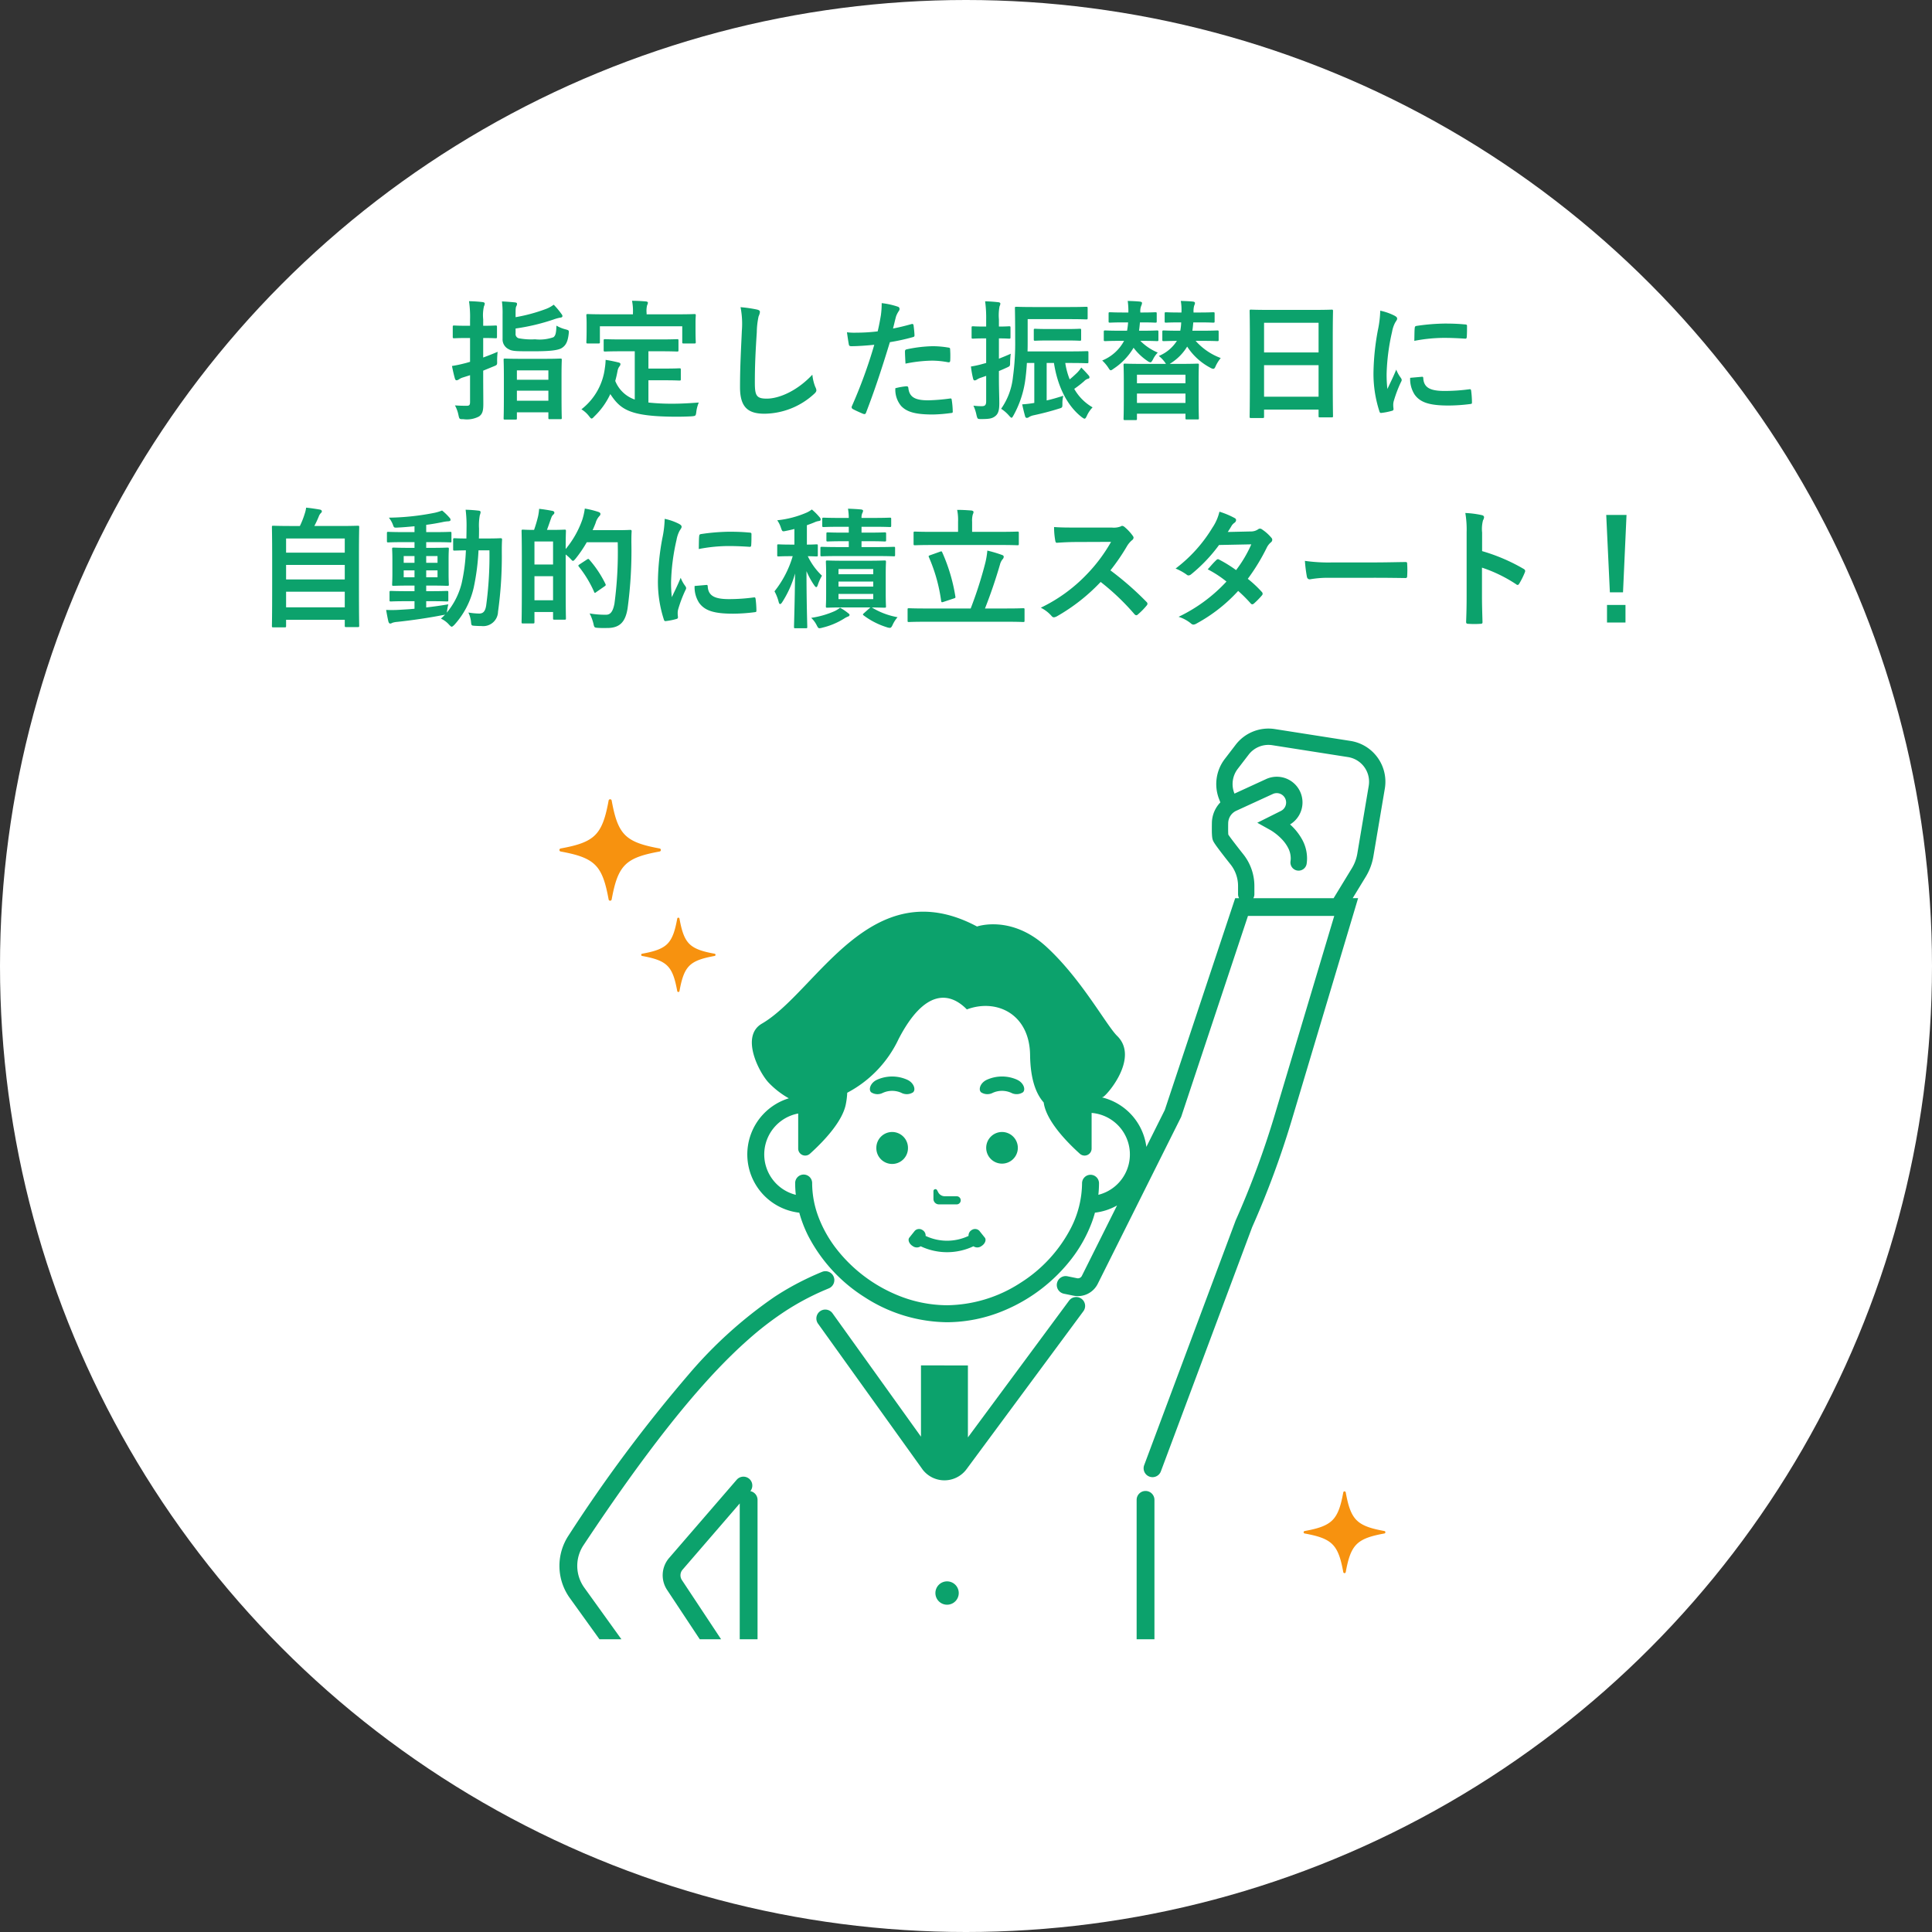 <svg xmlns="http://www.w3.org/2000/svg" width="297" height="297"><rect width="100%" height="100%" fill="#333333" stroke="none"/><defs><clipPath id="prefix__a"><path fill="none" d="M0 0h126.973v140H0z"/></clipPath></defs><g transform="translate(-1472 -3824)"><circle cx="148.5" cy="148.5" r="148.5" transform="translate(1472 3824)" fill="#fff"/><path d="M1551.24 3888.5c.2 0 .22-.02.22-.2v-.92h4.84v.86c0 .18.02.2.22.2h1.6c.22 0 .24-.02.24-.2 0-.12-.04-.72-.04-3.96v-2.38c0-1.8.04-2.44.04-2.56 0-.2-.02-.22-.24-.22-.12 0-.7.04-2.42.04h-3.66c-1.7 0-2.28-.04-2.42-.04-.18 0-.2.02-.2.22 0 .14.04.76.04 2.88v2.08c0 3.26-.04 3.86-.04 4 0 .18.02.2.2.2zm.22-2.9v-1.54h4.84v1.54zm0-4.66h4.84v1.44h-4.84zm-5.18.04l1.56-.64c.6-.24.6-.24.58-.88a13.2 13.2 0 01.08-1.38c-.68.3-1.46.6-2.22.88v-3c1.32 0 1.78.04 1.9.04.2 0 .22-.02.22-.22v-1.52c0-.2-.02-.22-.22-.22-.12 0-.58.04-1.9.04v-.98a6.136 6.136 0 01.12-2.02 1.018 1.018 0 00.12-.42c0-.1-.12-.2-.32-.22-.66-.08-1.34-.12-2.1-.14a16.739 16.739 0 01.16 2.84v.94h-.44c-1.42 0-1.86-.04-1.98-.04-.22 0-.24.02-.24.22v1.52c0 .2.02.22.24.22.12 0 .56-.04 1.98-.04h.44v3.66c-.34.1-.66.2-.94.26a17.768 17.768 0 01-1.84.38c.14.7.3 1.42.46 1.96.06.18.14.24.26.24a.7.7 0 00.32-.12 2.213 2.213 0 01.66-.32l1.08-.34v4.1c0 .5-.12.6-.54.6-.72 0-1.24-.02-1.78-.06a5.309 5.309 0 01.54 1.5c.14.62.14.62.76.62a3.991 3.991 0 002.4-.42c.54-.38.66-.9.66-1.92 0-.98-.02-2.64-.02-4.04zm4.98-6.48a31.992 31.992 0 005.82-1.38 6.749 6.749 0 01.98-.28c.26-.02.4-.08.4-.26 0-.12-.06-.2-.18-.36a11.483 11.483 0 00-1.16-1.38 4.732 4.732 0 01-1.26.68 25.913 25.913 0 01-4.6 1.24v-.66c0-.76.04-.88.12-1.04a.691.691 0 00.1-.36c0-.12-.1-.2-.36-.22-.64-.06-1.32-.12-1.96-.14a13.336 13.336 0 01.1 1.96v3.78a1.669 1.669 0 00.94 1.6c.56.34 1.36.32 3.82.32 2.2 0 3.7-.1 4.34-.5.6-.38.92-.94 1.06-2.16.06-.54.06-.56-.44-.7a5.392 5.392 0 01-1.44-.58c-.04 1.08-.12 1.52-.46 1.78a6.4 6.4 0 01-2.82.32 10.5 10.5 0 01-2.52-.16.661.661 0 01-.48-.72zm18.32 3.5v7.42a4.989 4.989 0 01-3-2.86c.14-.5.26-1.02.36-1.58a1.675 1.675 0 01.26-.62.619.619 0 00.18-.38c0-.14-.1-.22-.38-.28-.58-.14-1.24-.28-1.9-.38a9.529 9.529 0 01-.12 1.28 9.469 9.469 0 01-3.6 6.32 4.348 4.348 0 011.16 1.04c.2.26.3.38.4.38.12 0 .24-.12.44-.34a11.394 11.394 0 002.44-3.42c1.58 2.38 2.98 3.46 10.14 3.48.8 0 1.6-.02 2.36-.06.62-.06.64-.06.72-.68a5.485 5.485 0 01.38-1.44c-1.32.1-2.74.18-3.88.18a33.736 33.736 0 01-3.86-.18v-3.42h2.44c1.64 0 2.18.04 2.3.04.22 0 .24-.02.24-.2v-1.46c0-.2-.02-.22-.24-.22-.12 0-.66.04-2.3.04h-2.44V3878h1.7c1.92 0 2.58.04 2.7.04.2 0 .22-.02.22-.22v-1.46c0-.2-.02-.22-.22-.22-.12 0-.78.04-2.7.04h-5.64c-1.94 0-2.58-.04-2.7-.04-.22 0-.24.02-.24.22v1.46c0 .2.02.22.24.22.12 0 .76-.04 2.7-.04zm1.82-5.68v-.2a3.58 3.58 0 01.08-1.2.935.935 0 00.12-.38c0-.12-.12-.18-.3-.2-.68-.06-1.4-.1-2.14-.1a8.052 8.052 0 01.14 1.9v.18h-4.28c-1.88 0-2.52-.04-2.66-.04-.2 0-.22.02-.22.2 0 .14.04.48.04 1.22v.68c0 1.78-.04 2.06-.04 2.2 0 .2.02.22.22.22h1.62c.22 0 .24-.02.24-.22v-2.42h12.66v2.42c0 .2.02.22.22.22h1.64c.2 0 .22-.02.22-.22 0-.12-.04-.42-.04-2.2v-.86c0-.56.04-.9.04-1.04 0-.18-.02-.2-.22-.2-.12 0-.78.04-2.64.04zm14.44-1.1a13.3 13.3 0 01.2 3.66c-.1 2.4-.28 5.28-.28 8.64 0 3.06 1.2 4.08 3.76 4.08a11.426 11.426 0 007.58-3c.32-.28.4-.44.4-.62a1.314 1.314 0 00-.16-.48 6.953 6.953 0 01-.46-1.9c-2.44 2.6-5.22 3.68-7 3.68-1.6 0-1.84-.46-1.84-2.48 0-2.62.1-4.66.3-7.74a11.988 11.988 0 01.28-2.44 1.94 1.94 0 00.2-.66c0-.2-.14-.3-.48-.38a20.685 20.685 0 00-2.5-.36zm23.44 3.28c.14-.5.28-1.18.48-1.9a3.809 3.809 0 01.42-.8.48.48 0 00.1-.32.333.333 0 00-.22-.32 11.656 11.656 0 00-2.52-.56 13.761 13.761 0 01-.12 1.84c-.14.82-.3 1.7-.5 2.5a27.029 27.029 0 01-3.24.2 9.23 9.23 0 01-1.48-.06c.1.72.2 1.4.28 1.82.04.26.12.32.42.32.94 0 2.34-.1 3.5-.22a75.073 75.073 0 01-3.46 9.48.322.322 0 00.16.4c.42.24 1.4.66 1.6.74.22.06.34.08.44-.2 1.28-3.32 2.3-6.38 3.66-10.82a31.939 31.939 0 003.48-.76c.26-.06.32-.12.3-.38-.02-.42-.08-1-.14-1.44-.02-.16-.1-.26-.32-.2-.98.28-2.06.54-2.84.68zm.36 9.18a3.9 3.9 0 00.9 2.74c.9.94 2.26 1.3 4.88 1.3a23.766 23.766 0 002.72-.22c.32-.02.34-.08.32-.32a12.5 12.5 0 00-.16-1.74c-.02-.16-.08-.2-.24-.18a29.9 29.9 0 01-3.36.28c-1.92 0-2.9-.42-3.06-1.88-.02-.2-.1-.28-.3-.28a10.186 10.186 0 00-1.7.3zm1.56-3.78a22.133 22.133 0 014.02-.46 13.374 13.374 0 012.48.24c.28.06.38-.02.38-.36a14.112 14.112 0 00-.02-1.6c0-.24-.06-.26-.34-.3a14.564 14.564 0 00-2.34-.2 20.888 20.888 0 00-3.9.46c-.3.06-.36.12-.36.4 0 .4.04 1.12.08 1.82zm25.3-.1c1.84 0 2.46.04 2.58.04.22 0 .24-.02.24-.22v-1.42c0-.2-.02-.22-.24-.22-.12 0-.74.04-2.58.04h-6.54c.02-.56.02-1.14.02-1.76v-3.2h6.34c1.9 0 2.54.04 2.66.04.2 0 .22-.02.22-.22v-1.48c0-.22-.02-.24-.22-.24-.12 0-.76.04-2.66.04h-5.4c-1.88 0-2.56-.04-2.68-.04-.2 0-.22.02-.22.24 0 .12.04 1.56.04 4.86a38.1 38.1 0 01-.34 5.68 10.354 10.354 0 01-1.82 4.9 5.606 5.606 0 011.22 1.06c.18.2.3.32.38.32.1 0 .16-.12.3-.36a15.557 15.557 0 001.78-5.22c.12-.82.22-1.76.28-2.84h1.14v6.14a16.685 16.685 0 01-1.86.22c.12.58.28 1.24.44 1.8.04.2.14.28.28.28a.567.567 0 00.32-.12 2.135 2.135 0 01.72-.28c1.38-.3 2.54-.6 3.82-1 .6-.18.6-.16.6-.8a4.492 4.492 0 01.14-1.2c-.94.3-1.76.54-2.56.72v-5.76h1.12c.52 3.38 1.9 6.46 4.24 8.3.22.16.36.26.46.26.14 0 .22-.14.36-.44a4.624 4.624 0 01.88-1.3 7.539 7.539 0 01-2.82-2.84 16.765 16.765 0 001.52-1.18 1.333 1.333 0 01.6-.38c.14-.02.22-.08.22-.22a.417.417 0 00-.14-.3c-.32-.38-.74-.82-1.12-1.2a4.722 4.722 0 01-.66.82c-.38.36-.74.7-1.12 1a11.4 11.4 0 01-.68-2.52zm-10.94 1.24c.38-.16.76-.32 1.14-.5.58-.26.58-.24.58-.88a11.9 11.9 0 01.1-1.28c-.62.28-1.22.52-1.82.76v-3.12c1.08 0 1.44.04 1.56.04.2 0 .22-.02.22-.22v-1.46c0-.2-.02-.22-.22-.22-.12 0-.48.04-1.56.04v-1.1a7.325 7.325 0 01.1-2.02.938.938 0 00.12-.42c0-.1-.12-.18-.3-.2-.7-.08-1.32-.12-2.04-.14a18.66 18.66 0 01.16 2.82v1.06h-.22c-1.3 0-1.68-.04-1.8-.04-.2 0-.22.02-.22.22v1.46c0 .2.02.22.22.22.12 0 .5-.04 1.8-.04h.22v3.78l-.52.14a14.371 14.371 0 01-1.82.4 14.2 14.2 0 00.34 1.9q.06.24.24.24a.7.7 0 00.32-.12 2.6 2.6 0 01.7-.32l.74-.26v3.9c0 .56-.16.76-.66.76a9.263 9.263 0 01-1.3-.08 6.427 6.427 0 01.48 1.48c.16.6.16.58.78.58 1.22 0 1.62-.1 2.06-.42.48-.36.66-.88.66-2 0-1-.06-2.08-.06-3.98zm10.3-4.7c1.54 0 2 .04 2.12.04.2 0 .22-.02.22-.22v-1.4c0-.2-.02-.22-.22-.22-.12 0-.58.04-2.12.04h-2.6c-1.54 0-2-.04-2.12-.04-.2 0-.22.02-.22.22v1.4c0 .2.02.22.22.22.12 0 .58-.04 2.12-.04zm20.46-2.78c1.54 0 2.06.04 2.18.04.2 0 .22-.02.22-.22v-1.16c0-.2-.02-.22-.22-.22-.12 0-.64.04-2.18.04h-.84v-.06a3.027 3.027 0 01.1-1 1.129 1.129 0 00.12-.4c0-.12-.12-.2-.32-.22-.62-.06-1.22-.08-1.86-.1a8.137 8.137 0 01.1 1.78h-.18c-1.58 0-2.06-.04-2.18-.04-.2 0-.22.02-.22.22v1.16c0 .2.02.22.22.22.12 0 .6-.04 2.18-.04h.14a8.085 8.085 0 01-.14 1.28h-.18c-1.68 0-2.22-.04-2.36-.04-.2 0-.22.02-.22.24v1.18c0 .2.02.22.22.22.12 0 .62-.02 2.02-.04a5.963 5.963 0 01-2.78 2.32 4.843 4.843 0 01.94.98l.16.24h-3.62c-1.88 0-2.54-.04-2.66-.04-.22 0-.24.02-.24.22 0 .14.04.72.04 2.62v1.88c0 3.06-.04 3.62-.04 3.74 0 .2.02.22.24.22h1.6c.2 0 .22-.02.22-.22v-.76h7.46v.68c0 .18.02.2.22.2h1.62c.2 0 .22-.02.22-.2 0-.12-.04-.68-.04-3.74v-2.12c0-1.6.04-2.18.04-2.3 0-.2-.02-.22-.22-.22-.14 0-.78.04-2.68.04h-1.58l.12-.08a7.82 7.82 0 002.56-2.58 9.561 9.561 0 003.54 3.24 1.248 1.248 0 00.46.18c.16 0 .26-.12.38-.42a5.719 5.719 0 01.78-1.24 9.657 9.657 0 01-3.86-2.64h.96c1.66 0 2.24.04 2.36.04.2 0 .22-.02.22-.22v-1.18c0-.22-.02-.24-.22-.24-.12 0-.7.04-2.36.04h-1.46c.06-.4.1-.82.14-1.28zm-9.54 12.38v-1.44h7.46v1.44zm0-4.34h7.46v1.32h-7.46zm.72-8.04c1.52 0 2 .04 2.1.04.2 0 .22-.02.22-.22v-1.16c0-.2-.02-.22-.22-.22-.1 0-.58.04-2.1.04h-.2v-.04a2.214 2.214 0 01.14-1 1.224 1.224 0 00.12-.42c0-.12-.12-.2-.36-.22-.64-.06-1.22-.08-1.84-.1a10.871 10.871 0 01.1 1.74v.04h-.68c-1.52 0-2-.04-2.12-.04-.22 0-.24.02-.24.22v1.16c0 .2.02.22.24.22.12 0 .6-.04 2.12-.04h.64a11.763 11.763 0 01-.16 1.28h-1.04c-1.64 0-2.18-.04-2.3-.04-.22 0-.24.02-.24.24v1.18c0 .2.02.22.24.22.12 0 .66-.04 2.3-.04h.58a6.66 6.66 0 01-3.36 3.02 6.089 6.089 0 01.92 1.08c.18.28.26.42.4.42.1 0 .24-.1.46-.26a9.828 9.828 0 003.04-3.2 8.842 8.842 0 002.12 2.02 1.107 1.107 0 00.46.22c.14 0 .24-.14.42-.48a3.883 3.883 0 01.72-1.02 8.29 8.29 0 01-2.68-1.8h.26c1.64 0 2.16.04 2.3.04.2 0 .22-.02.22-.22v-1.18c0-.22-.02-.24-.22-.24-.14 0-.66.04-2.3.04h-.46c.06-.4.1-.82.14-1.28zm18.6 14.7c.2 0 .22-.02.22-.22v-1.08h8.38v.98c0 .2.02.22.22.22h1.78c.2 0 .22-.02.22-.22 0-.12-.04-1.3-.04-7.04v-4.44c0-3.28.04-4.5.04-4.62 0-.22-.02-.24-.22-.24-.12 0-.82.04-2.76.04h-6.86c-1.94 0-2.62-.04-2.76-.04-.2 0-.22.02-.22.24 0 .12.04 1.34.04 5.22v3.86c0 5.8-.04 6.98-.04 7.12 0 .2.02.22.22.22zm.22-3.28v-4.84h8.38v4.84zm0-11.36h8.38v4.56h-8.38zm17.86-1.86a16.136 16.136 0 01-.36 2.98 38.18 38.18 0 00-.68 6.56 18.749 18.749 0 00.92 5.96c.04.14.12.24.26.22a9.928 9.928 0 001.64-.32c.18-.04.26-.12.26-.26 0-.16-.04-.32-.04-.56a2.271 2.271 0 01.06-.62 19.55 19.55 0 011.14-3.02.553.553 0 00.1-.32.8.8 0 00-.14-.3 5.192 5.192 0 01-.7-1.26c-.58 1.4-.94 2.06-1.36 2.98a19.286 19.286 0 01-.12-2.34 32.407 32.407 0 01.84-6.46 4.725 4.725 0 01.48-1.42c.26-.4.3-.46.3-.6 0-.18-.12-.3-.46-.48a8.851 8.851 0 00-2.14-.74zm4.6 10.32a4.406 4.406 0 00.7 2.6c.86 1.18 2.24 1.66 5.2 1.66a26.853 26.853 0 003.26-.22c.34-.04.34-.06.34-.3a14.819 14.819 0 00-.12-1.72c-.04-.26-.08-.28-.28-.26a28.669 28.669 0 01-3.82.26c-2.18 0-3.14-.5-3.26-1.88 0-.22-.04-.32-.2-.3zm.64-5.68a24.451 24.451 0 014.54-.46c1.02 0 2.06.04 3.26.12.18.02.24-.06.26-.24.04-.56.04-1.1.04-1.7 0-.2-.04-.24-.46-.26-.84-.08-1.76-.12-2.96-.12a31.932 31.932 0 00-4.34.36c-.2.04-.26.1-.28.34-.04.34-.04.84-.06 1.96zm-173.66 44.04c.2 0 .22-.02.22-.22v-.94h9.02v.9c0 .2.02.22.22.22h1.78c.2 0 .22-.02.22-.22 0-.1-.04-1.16-.04-6.5v-4.22c0-3.18.04-4.3.04-4.42 0-.2-.02-.22-.22-.22-.14 0-.84.04-2.78.04h-3.9a15.677 15.677 0 00.7-1.5 1.375 1.375 0 01.3-.48.4.4 0 00.16-.28c0-.1-.1-.22-.28-.26-.58-.1-1.46-.24-2.14-.3a4.666 4.666 0 01-.22.94 13.132 13.132 0 01-.74 1.88h-1.3c-1.94 0-2.64-.04-2.78-.04-.2 0-.22.02-.22.22 0 .14.04 1.24.04 4.96v3.7c0 5.34-.04 6.4-.04 6.52 0 .2.02.22.22.22zm.22-3.08v-2.4h9.02v2.4zm0-4.28v-2.24h9.02v2.24zm0-6.3h9.02v2.18h-9.02zm21.54 9.64h.74c1.72 0 2.32.04 2.44.04.2 0 .22-.02.22-.2v-1.2c0-.2-.02-.22-.22-.22-.12 0-.72.04-2.44.04h-.74v-.86h.86c1.68 0 2.26.04 2.4.04.2 0 .22-.02.22-.22 0-.12-.04-.6-.04-1.66v-2.14c0-1.08.04-1.54.04-1.64 0-.2-.02-.22-.22-.22-.14 0-.72.04-2.4.04h-.86v-.88h1.16c1.78 0 2.44.04 2.56.04.18 0 .16-.02.16-.22v-1.18c0-.2-.02-.22-.2-.22-.12 0-.74.04-2.52.04h-1.16v-1.12c.82-.1 1.62-.24 2.42-.4a5.863 5.863 0 01.9-.14c.26 0 .42-.08.42-.2a.489.489 0 00-.16-.36 8.665 8.665 0 00-1.14-1.1 7.27 7.27 0 01-1.1.34 38.358 38.358 0 01-7.08.76 4.022 4.022 0 01.62 1.08c.16.46.18.48.74.44.86-.04 1.72-.12 2.58-.2v.9h-1.48c-1.8 0-2.42-.04-2.54-.04-.2 0-.22.02-.22.22v1.18c0 .2.02.22.22.22.12 0 .74-.04 2.54-.04h1.48v.88h-.8c-1.7 0-2.28-.04-2.4-.04-.22 0-.24.02-.24.22 0 .1.04.56.04 1.64v2.14c0 1.06-.04 1.52-.04 1.66 0 .2.02.22.24.22.12 0 .7-.04 2.4-.04h.8v.86h-1.18c-1.74 0-2.32-.04-2.44-.04-.2 0-.22.02-.22.22v1.2c0 .18.02.2.22.2.12 0 .7-.04 2.44-.04h1.18v1.16c-.8.08-1.56.12-2.26.16a18.255 18.255 0 01-2.1.02c.1.6.22 1.24.34 1.76.06.22.16.34.28.34a.775.775 0 00.34-.12 3.216 3.216 0 01.74-.14c2.26-.24 4.86-.62 6.98-1.04a1.563 1.563 0 00.38-.08c-.2.22-.42.42-.64.62a3.709 3.709 0 011.28.96c.18.18.28.28.38.28s.22-.1.42-.3a12.729 12.729 0 002.96-5.7 35.232 35.232 0 00.74-5.74h1.68a56.837 56.837 0 01-.5 8.46c-.14.94-.48 1.26-1.08 1.26a10.735 10.735 0 01-1.66-.16 4.562 4.562 0 01.4 1.34c.06.66.06.66.52.7.34.02.68.04 1.1.04a2.279 2.279 0 002.54-2.2 61.226 61.226 0 00.58-9.16c0-.64 0-1.22.04-1.9 0-.2-.04-.24-.24-.24-.12 0-.64.04-2.18.04h-1.14c.02-.5.02-1 .02-1.54a8.616 8.616 0 01.12-2.04 1.535 1.535 0 00.12-.48c0-.12-.1-.2-.3-.22-.7-.08-1.28-.12-2-.14a19.791 19.791 0 01.14 2.82c0 .56-.02 1.08-.02 1.6-1.24 0-1.7-.04-1.8-.04-.22 0-.24.02-.24.22v1.46c0 .2.02.22.24.22.1 0 .54-.02 1.72-.04a27.456 27.456 0 01-.66 5.1 11.289 11.289 0 01-2.28 4.48l.06-.36a8.274 8.274 0 01.18-.92c-1.18.2-2.32.36-3.4.48zm1.74-3.68h-1.74v-1.06h1.74zm0-3.26v1.04h-1.74v-1.04zm-5.2 3.26v-1.06h1.66v1.06zm0-2.22v-1.04h1.66v1.04zm22.02-5.06c.24-.62.46-1.3.68-1.9a1.109 1.109 0 01.28-.44c.14-.12.18-.18.18-.32 0-.12-.1-.22-.28-.26-.6-.12-1.34-.24-2.06-.32a8.7 8.7 0 01-.16 1.14 20.248 20.248 0 01-.62 2.1c-1.16 0-1.58-.04-1.7-.04-.2 0-.22.02-.22.22 0 .14.04 1.1.04 4.58v3.46c0 4.86-.04 5.8-.04 5.92 0 .22.02.24.22.24h1.52c.22 0 .24-.02.24-.24v-1.52h2.86v.96c0 .2.02.22.22.22h1.54c.2 0 .22-.02.22-.22 0-.12-.04-1-.04-5.66v-4.14a6.754 6.754 0 01.7.62c.22.24.32.36.42.36s.22-.12.42-.36a19.051 19.051 0 001.7-2.5h4.76a59.686 59.686 0 01-.5 9.42c-.2 1.06-.54 1.72-1.26 1.72a13.87 13.87 0 01-2.56-.2 7.275 7.275 0 01.58 1.54c.14.64.14.64.72.68.52.04 1.08.02 1.52.02 1.88-.04 2.7-1 3.02-3.04a65.981 65.981 0 00.58-10.14c0-.56 0-1.1.04-1.66 0-.2-.04-.24-.24-.24-.12 0-.58.04-2.02.04h-3.74c.16-.36.32-.72.46-1.1a2.613 2.613 0 01.54-1.02c.18-.18.2-.24.2-.4 0-.14-.16-.24-.42-.32a14.4 14.4 0 00-1.98-.48 10.133 10.133 0 01-.38 1.7 14.6 14.6 0 01-2.56 4.52c0-1.96.04-2.66.04-2.76 0-.2-.02-.22-.22-.22-.14 0-.6.04-2.02.04zm-1.92 10.82v-3.7h2.86v3.7zm2.86-9.04v3.54h-2.86v-3.54zm4.1 3.5c-.24.16-.26.2-.14.36a17.558 17.558 0 012.34 3.86c.04.12.08.18.14.18.04 0 .1-.04.2-.12l1.24-.86c.24-.16.26-.22.16-.42a16.781 16.781 0 00-2.46-3.7c-.08-.08-.12-.12-.16-.12a.5.5 0 00-.22.1zm13.06-6.98a16.136 16.136 0 01-.36 2.98 38.18 38.18 0 00-.68 6.56 18.749 18.749 0 00.92 5.96c.04.14.12.24.26.22a9.927 9.927 0 001.64-.32c.18-.04.26-.12.26-.26 0-.16-.04-.32-.04-.56a2.271 2.271 0 01.06-.62 19.553 19.553 0 011.14-3.02.553.553 0 00.1-.32.8.8 0 00-.14-.3 5.192 5.192 0 01-.7-1.26c-.58 1.4-.94 2.06-1.36 2.98a19.286 19.286 0 01-.12-2.34 32.407 32.407 0 01.84-6.46 4.725 4.725 0 01.48-1.42c.26-.4.3-.46.3-.6 0-.18-.12-.3-.46-.48a8.851 8.851 0 00-2.14-.74zm4.6 10.32a4.406 4.406 0 00.7 2.6c.86 1.18 2.24 1.66 5.2 1.66a26.853 26.853 0 003.26-.22c.34-.04.34-.06.34-.3a14.819 14.819 0 00-.12-1.72c-.04-.26-.08-.28-.28-.26a28.669 28.669 0 01-3.82.26c-2.18 0-3.14-.5-3.26-1.88 0-.22-.04-.32-.2-.3zm.64-5.68a24.451 24.451 0 014.54-.46c1.02 0 2.06.04 3.26.12.18.02.24-.06.26-.24.04-.56.04-1.1.04-1.7 0-.2-.04-.24-.46-.26-.84-.08-1.76-.12-2.96-.12a31.932 31.932 0 00-4.34.36c-.2.04-.26.1-.28.34-.04.34-.04.84-.06 1.96zm28.74 3.82c0-1.22.04-1.72.04-1.82 0-.22-.02-.24-.24-.24-.12 0-.72.04-2.46.04h-3.88c-1.72 0-2.32-.04-2.44-.04-.2 0-.22.02-.22.24 0 .1.04.6.04 1.82v3.14c0 1.2-.04 1.72-.04 1.84 0 .2.02.22.22.22.12 0 .72-.04 2.44-.04h4.18l-.96.86c-.18.16-.26.22-.08.36a11.617 11.617 0 003.5 1.8 1.806 1.806 0 00.52.12c.18 0 .28-.12.44-.46a4.776 4.776 0 01.76-1.18 11.287 11.287 0 01-3.96-1.5c1.32.02 1.82.04 1.94.04.22 0 .24-.02.24-.22 0-.12-.04-.64-.04-1.84zm-1.92 3.88h-5.34v-.8h5.34zm0-4.62v.8h-5.34v-.8zm-5.34 2.7v-.78h5.34v.78zm-6.78-6.46h-.52c-1.38 0-1.8-.04-1.92-.04-.18 0-.2.02-.2.22v1.42c0 .2.02.22.2.22.12 0 .54-.04 1.92-.04h.26a15.73 15.73 0 01-2.8 5.4 7 7 0 01.64 1.62c.06.24.14.34.22.34.1 0 .2-.1.32-.28a16.12 16.12 0 001.98-4.42c-.04 4.46-.16 7.86-.16 8.2 0 .2.02.22.22.22h1.6c.2 0 .22-.02.22-.22 0-.34-.12-3.72-.12-8.56a11.967 11.967 0 001.18 2.16c.14.2.24.3.32.3.1 0 .18-.14.26-.4a7.235 7.235 0 01.62-1.36 10.1 10.1 0 01-2.18-3c.9.02 1.24.04 1.34.04.18 0 .2-.02.2-.22v-1.42c0-.2-.02-.22-.2-.22-.12 0-.48.04-1.48.04v-2.98c.4-.14.78-.28 1.16-.44a2.327 2.327 0 01.64-.2c.2-.02.32-.08.32-.22a.5.5 0 00-.16-.36 9.686 9.686 0 00-1.2-1.2 3.853 3.853 0 01-.8.48 15.274 15.274 0 01-4.52 1.18 4.2 4.2 0 01.56 1.12c.22.64.22.64.84.5.42-.08.84-.18 1.24-.28zm11.42-.52c1.76 0 2.32.04 2.44.04.22 0 .24-.02.24-.22v-.94c0-.22-.02-.24-.24-.24-.12 0-.68.04-2.44.04h-1.1v-.9h1.74c1.84 0 2.48.04 2.6.04.2 0 .22-.02.22-.24v-.98c0-.2-.02-.22-.22-.22-.12 0-.76.04-2.6.04h-1.74a1.627 1.627 0 01.12-.74.953.953 0 00.12-.36c0-.1-.12-.18-.3-.2-.58-.06-1.4-.1-2.02-.12a9.192 9.192 0 01.12 1.42h-1.24c-1.84 0-2.48-.04-2.6-.04-.22 0-.24.02-.24.22v.98c0 .22.02.24.24.24.12 0 .76-.04 2.6-.04h1.24v.9h-.8c-1.74 0-2.3-.04-2.42-.04-.2 0-.22.02-.22.24v.94c0 .2.02.22.22.22.12 0 .68-.04 2.42-.04h.8v.9h-1.56c-1.78 0-2.46-.04-2.58-.04-.2 0-.22.02-.22.22v1.02c0 .2.02.22.22.22.12 0 .8-.04 2.58-.04h5.78c1.92 0 2.58.04 2.7.04.18 0 .2-.02.2-.22v-1.02c0-.2-.02-.22-.2-.22-.12 0-.78.04-2.7.04h-2.26v-.9zm-4.4 10.22a4.264 4.264 0 01-.82.52 13.8 13.8 0 01-3.62 1.04 4.011 4.011 0 01.84 1.12c.18.36.26.48.44.48a2.523 2.523 0 00.48-.1 11.179 11.179 0 003.26-1.36 3.406 3.406 0 01.64-.34.294.294 0 00.24-.26c0-.08-.08-.16-.24-.28a8.687 8.687 0 00-1.22-.82zm25.66 2.16c1.76 0 2.36.04 2.48.04.2 0 .22-.02.22-.22v-1.68c0-.2-.02-.22-.22-.22-.12 0-.72.04-2.48.04h-3.38c.84-2.14 1.6-4.34 2.3-6.74a2.128 2.128 0 01.38-.8.6.6 0 00.2-.4c0-.12-.06-.22-.24-.28a19.714 19.714 0 00-2.28-.68 12.411 12.411 0 01-.32 1.92 62.071 62.071 0 01-2.24 6.98h-7.02c-1.76 0-2.36-.04-2.48-.04-.18 0-.2.02-.2.22v1.68c0 .2.02.22.2.22.12 0 .72-.04 2.48-.04zm-1.08-11.8c1.9 0 2.56.04 2.68.04.2 0 .22-.02.22-.24v-1.62c0-.22-.02-.24-.22-.24-.12 0-.78.04-2.68.04h-4.28v-1.54a3.632 3.632 0 01.1-1.12 1.129 1.129 0 00.12-.4c0-.1-.14-.2-.32-.22-.72-.06-1.46-.1-2.2-.1a7.789 7.789 0 01.14 1.84v1.54h-3.96c-1.88 0-2.54-.04-2.66-.04-.2 0-.22.02-.22.24v1.62c0 .22.02.24.22.24.12 0 .78-.04 2.66-.04zm-10.7 1.56c-.28.1-.3.12-.22.32a25.287 25.287 0 011.88 6.72c.04.22.1.24.38.14l1.56-.52c.28-.08.28-.14.24-.34a26.969 26.969 0 00-2-6.72c-.08-.2-.12-.22-.38-.12zm22.4-4.24c-1.3 0-2.3 0-3.38-.08a11.651 11.651 0 00.18 2.08c.04.22.1.36.26.34 1.08-.08 2.12-.12 3.16-.12l5.16-.02a24.532 24.532 0 01-3.76 5.02 24.294 24.294 0 01-7.04 5.1 5.479 5.479 0 011.68 1.3.447.447 0 00.34.18 1.266 1.266 0 00.46-.16 28.774 28.774 0 006.72-5.28 36.405 36.405 0 015.2 4.96.411.411 0 00.28.16.346.346 0 00.24-.12 10.716 10.716 0 001.34-1.36.5.5 0 00.14-.3.455.455 0 00-.16-.28 47.025 47.025 0 00-5.54-4.84 31.559 31.559 0 002.56-3.74 3.663 3.663 0 01.74-.88.552.552 0 00.26-.4.533.533 0 00-.1-.26 7.291 7.291 0 00-1.3-1.4.661.661 0 00-.34-.16.333.333 0 00-.22.08 2.937 2.937 0 01-1.38.18zm23.32.68c.34-.52.46-.72.62-1a1.672 1.672 0 01.42-.42.54.54 0 00.24-.4.351.351 0 00-.22-.32 12.6 12.6 0 00-2.34-.98 7.378 7.378 0 01-1.08 2.46 22.314 22.314 0 01-5.66 6.28 8.332 8.332 0 011.68.92.458.458 0 00.32.14.717.717 0 00.4-.18 24.151 24.151 0 004.28-4.5l4.96-.1a19.282 19.282 0 01-2.34 3.96 20.054 20.054 0 00-2.58-1.6.519.519 0 00-.2-.08.378.378 0 00-.26.14c-.46.42-.88.94-1.32 1.42a16.719 16.719 0 012.88 1.88 24.252 24.252 0 01-7.36 5.42 5.683 5.683 0 011.9 1.02.6.6 0 00.38.18 1.089 1.089 0 00.5-.18 24.373 24.373 0 006.38-5 22.164 22.164 0 011.94 1.94.347.347 0 00.22.12.416.416 0 00.24-.1 12.293 12.293 0 001.24-1.26.387.387 0 00.12-.26.4.4 0 00-.12-.28 17.78 17.78 0 00-2.16-2.02 31.217 31.217 0 002.94-4.84 2.509 2.509 0 01.6-.76.512.512 0 00.22-.38.489.489 0 00-.16-.36 6.479 6.479 0 00-1.36-1.22.688.688 0 00-.36-.16.585.585 0 00-.34.14 1.957 1.957 0 01-1.1.3zm22.76 7.04c1.48 0 2.96.02 4.46.04.28.02.36-.06.36-.3a14.744 14.744 0 000-1.88c0-.24-.06-.3-.36-.28-1.54.02-3.08.06-4.6.06h-6.44a25.7 25.7 0 01-4.32-.24 21.706 21.706 0 00.3 2.42c.06.3.22.42.46.42a15.993 15.993 0 012.94-.24zm16.34-6.96a5.209 5.209 0 01.14-1.88 1.052 1.052 0 00.16-.46c0-.16-.1-.28-.38-.34a14.762 14.762 0 00-2.5-.32 15.261 15.261 0 01.2 2.96v9.84c0 1.28-.02 2.46-.08 3.94 0 .24.1.3.38.3a13.218 13.218 0 001.78 0c.28 0 .38-.06.36-.3-.04-1.44-.08-2.62-.08-3.92v-4.42a22.151 22.151 0 015.26 2.56.307.307 0 00.22.1c.1 0 .18-.08.26-.22a11.754 11.754 0 00.86-1.74c.1-.26 0-.4-.22-.52a28.211 28.211 0 00-6.36-2.72zm22.2-2.7h-3.12l.56 11.9h2.02zm-3 13.84v2.7h2.84v-2.7z" fill="#0ca26c"/><path fill="none" d="M1551 3936h140v140h-140z"/><g clip-path="url(#prefix__a)" fill="#0ca26c" transform="translate(1558 3936)"><path d="M91.469 118.571V140h-2.738v-21.429a1.369 1.369 0 112.738 0M59.592 131.099a1.794 1.794 0 101.793 1.794 1.794 1.794 0 00-1.793-1.794M59.188 97.899h-3.609v10.957L42.002 89.917a1.37 1.37 0 10-2.223 1.6l16.006 22.327v.005a4.224 4.224 0 006.8 0l17.959-24.277a1.368 1.368 0 10-2.2-1.628l-15.55 21.021V97.9h-3.609zM100.428 17.105z"/><path d="M125.466 4.068a6.326 6.326 0 00-3.858-2.168L109.978.077a6.341 6.341 0 00-6.02 2.409l-1.675 2.185a6.351 6.351 0 00-.894 6.128l.211.552a4.642 4.642 0 00-1.3 3.135c-.005.294-.009.591-.009.873 0 .334 0 .645.018.915.007.136.015.261.03.386.007.063.016.125.028.195a1.8 1.8 0 00.063.251 1.7 1.7 0 00.115.263c.063.117.123.211.193.318.122.185.274.4.452.639.532.723 1.3 1.706 1.98 2.561a5.323 5.323 0 011.152 3.31v1.277a1.241 1.241 0 00.16.6h-.6L93.057 58.643l-2.83 5.665a9.01 9.01 0 00-6.835-7.612c.039-.011.079-.026.119-.033.5-.093 5.714-6 2.23-9.41-1.664-1.629-5.517-8.8-10.917-13.737s-10.626-3.087-10.626-3.087C47.822 21.707 39.51 40.502 31.121 45.361c-3.337 1.933-.43 7.5 1.021 9.053a13.23 13.23 0 003.121 2.425 9.019 9.019 0 001.608 17.585 19.47 19.47 0 001.353 3.522 24.427 24.427 0 008.7 9.47 23.722 23.722 0 0012.668 3.846 22.843 22.843 0 008.735-1.791 25.559 25.559 0 0010.368-7.921 21.507 21.507 0 003.109-5.532q.3-.788.517-1.6a8.969 8.969 0 003.4-1.109l-5.41 10.828a.67.67 0 01-.251.274.677.677 0 01-.354.1.7.7 0 01-.138-.014l-1.5-.306a1.369 1.369 0 00-.547 2.682l1.5.306a3.413 3.413 0 003.731-1.819L95.58 59.686l10.265-30.881h13.262l-9.134 30.545a136.047 136.047 0 01-6 16.223l-.017.037-14.064 37.622a1.368 1.368 0 102.563.959l14.037-37.55a138.777 138.777 0 006.1-16.505l10.187-34.067h-.832l2.007-3.29a8.853 8.853 0 001.173-3.141l1.757-10.408a6.339 6.339 0 00-1.418-5.162M81.647 68.595a1.306 1.306 0 00-1.306 1.306 15.408 15.408 0 01-1.711 6.878 21.833 21.833 0 01-7.771 8.437 21.123 21.123 0 01-11.263 3.435 20.223 20.223 0 01-7.734-1.591 22.961 22.961 0 01-9.3-7.1 18.9 18.9 0 01-2.734-4.857 14.814 14.814 0 01-.979-5.2 1.306 1.306 0 10-2.611 0 16.4 16.4 0 00.1 1.774 6.4 6.4 0 01.365-12.5v5.38a1.08 1.08 0 001.8.811c1.99-1.792 4.986-4.878 5.521-7.612a11.242 11.242 0 00.217-1.772 17.951 17.951 0 007.9-8.264c4-7.717 7.843-7.255 10.491-4.545 4.53-1.7 9.638.657 9.72 7.014.048 3.729.915 5.968 2.089 7.287.017.095.028.181.048.281.535 2.734 3.532 5.82 5.521 7.612a1.08 1.08 0 001.8-.811v-5.472a6.4 6.4 0 011.037 12.588 16.373 16.373 0 00.1-1.773 1.306 1.306 0 00-1.306-1.306m42.768-59.782l-1.754 10.414a6.348 6.348 0 01-.84 2.251l-2.805 4.6h-12.338a1.241 1.241 0 00.16-.6V24.2a7.834 7.834 0 00-1.7-4.87 117.437 117.437 0 01-1.622-2.083c-.236-.313-.441-.59-.581-.792-.045-.064-.079-.116-.108-.16a13.496 13.496 0 01-.023-.931c0-.262 0-.544.008-.827a2.131 2.131 0 011.241-1.9l5.619-2.58a1.431 1.431 0 01.6-.133 1.455 1.455 0 01.819.254 1.451 1.451 0 01.627 1.191 1.451 1.451 0 01-.212.753 1.434 1.434 0 01-.588.54l-3.633 1.816 2.068 1.154.034.02a8.419 8.419 0 011.73 1.417 5.629 5.629 0 01.934 1.33 3.483 3.483 0 01.375 1.539 3.264 3.264 0 01-.03.442 1.255 1.255 0 102.486.338 5.806 5.806 0 00.053-.78 6.048 6.048 0 00-.725-2.828 8.773 8.773 0 00-1.888-2.372 3.949 3.949 0 00-3.7-6.965L103.77 10l-.036-.1a3.84 3.84 0 01.54-3.706l1.673-2.18a3.83 3.83 0 013.64-1.457l11.631 1.825a3.835 3.835 0 013.19 4.431M29.348 117.229a1.372 1.372 0 00.056-1.647 1.4 1.4 0 00-.223-.248 1.962 1.962 0 00-.094-.072 1.368 1.368 0 00-1.835.213l-10.39 12.026a4.066 4.066 0 00-.313 4.907L21.573 140h3.28l-6.024-9.1a1.321 1.321 0 01.1-1.6l8.788-10.178v20.88h2.738v-21.43a1.367 1.367 0 00-1.107-1.343m12.808-32.968a1.369 1.369 0 00-1.788-.74 44.972 44.972 0 00-3.556 1.647 41.764 41.764 0 00-3.757 2.2 67.449 67.449 0 00-13.278 12.023 225.917 225.917 0 00-18.363 24.64 8.461 8.461 0 00.172 9.616L6.155 140h3.373l-5.72-7.953a5.732 5.732 0 01-.113-6.5c9.641-14.536 16.916-23.531 22.847-29.31a65.934 65.934 0 012.546-2.362 48.711 48.711 0 015.469-4.214 39.642 39.642 0 016.144-3.307l.712-.3a1.364 1.364 0 00.781-.853 1.338 1.338 0 00-.037-.935"/><path d="M51.149 62.016a2.439 2.439 0 00-2.432 2.433 2.432 2.432 0 104.863 0 2.439 2.439 0 00-2.432-2.433M68.037 62.016a2.44 2.44 0 00-2.432 2.433 2.432 2.432 0 104.864 0 2.439 2.439 0 00-2.432-2.433M70.351 53.981a5.66 5.66 0 00-4.626 0c-1.047.468-1.36 1.549-.9 1.939a1.784 1.784 0 001.8.073 3.447 3.447 0 012.819 0 1.788 1.788 0 001.8-.073c.462-.392.148-1.47-.9-1.939M49.739 55.994a3.447 3.447 0 012.819 0 1.788 1.788 0 001.8-.073c.462-.392.148-1.47-.9-1.939a5.661 5.661 0 00-4.626 0c-1.047.468-1.36 1.549-.9 1.939a1.784 1.784 0 001.8.073M58.333 73.146h2.731a.625.625 0 000-1.25h-1.826a1.145 1.145 0 01-1.019-.623l-.164-.32a.3.3 0 00-.558.135v1.222a.835.835 0 00.836.835M64.552 77.205a.924.924 0 00-1.186-.108.964.964 0 00-.474.894 7.72 7.72 0 01-6.6 0 .963.963 0 00-.474-.895.924.924 0 00-1.186.108l-.835 1.043c-.274.326-.068.948.5 1.3a1.067 1.067 0 001.239.039 9.488 9.488 0 008.108 0 1.067 1.067 0 001.239-.039c.569-.353.775-.976.5-1.3l-.835-1.043"/></g><path d="M1678.686 4065.835a.192.192 0 00.189-.157c.362-1.968.767-3.369 1.67-4.271s2.3-1.308 4.271-1.67a.192.192 0 000-.377c-1.968-.362-3.369-.768-4.271-1.67s-1.308-2.3-1.67-4.271a.192.192 0 00-.377 0c-.362 1.968-.768 3.369-1.67 4.271s-2.3 1.308-4.271 1.67a.192.192 0 000 .377c1.968.362 3.369.768 4.271 1.67s1.308 2.3 1.67 4.271a.192.192 0 00.189.157M1565.796 3962.466a.238.238 0 00.234-.195c.449-2.44.952-4.177 2.071-5.3s2.856-1.622 5.3-2.071a.238.238 0 000-.468c-2.44-.449-4.177-.952-5.3-2.071s-1.622-2.856-2.071-5.3a.238.238 0 00-.468 0c-.449 2.44-.952 4.177-2.071 5.3s-2.856 1.622-5.3 2.071a.238.238 0 000 .468c2.44.449 4.177.952 5.3 2.071s1.622 2.856 2.071 5.3a.238.238 0 00.234.195M1576.282 3976.498a.174.174 0 00.171-.143c.329-1.788.7-3.061 1.518-3.881s2.093-1.189 3.881-1.518a.174.174 0 000-.343c-1.788-.329-3.061-.7-3.881-1.518s-1.189-2.093-1.518-3.881a.174.174 0 00-.343 0c-.329 1.788-.7 3.061-1.518 3.881s-2.093 1.189-3.881 1.518a.174.174 0 000 .343c1.788.329 3.061.7 3.881 1.518s1.189 2.093 1.518 3.881a.174.174 0 00.171.143" fill="#f7920f"/></g></svg>